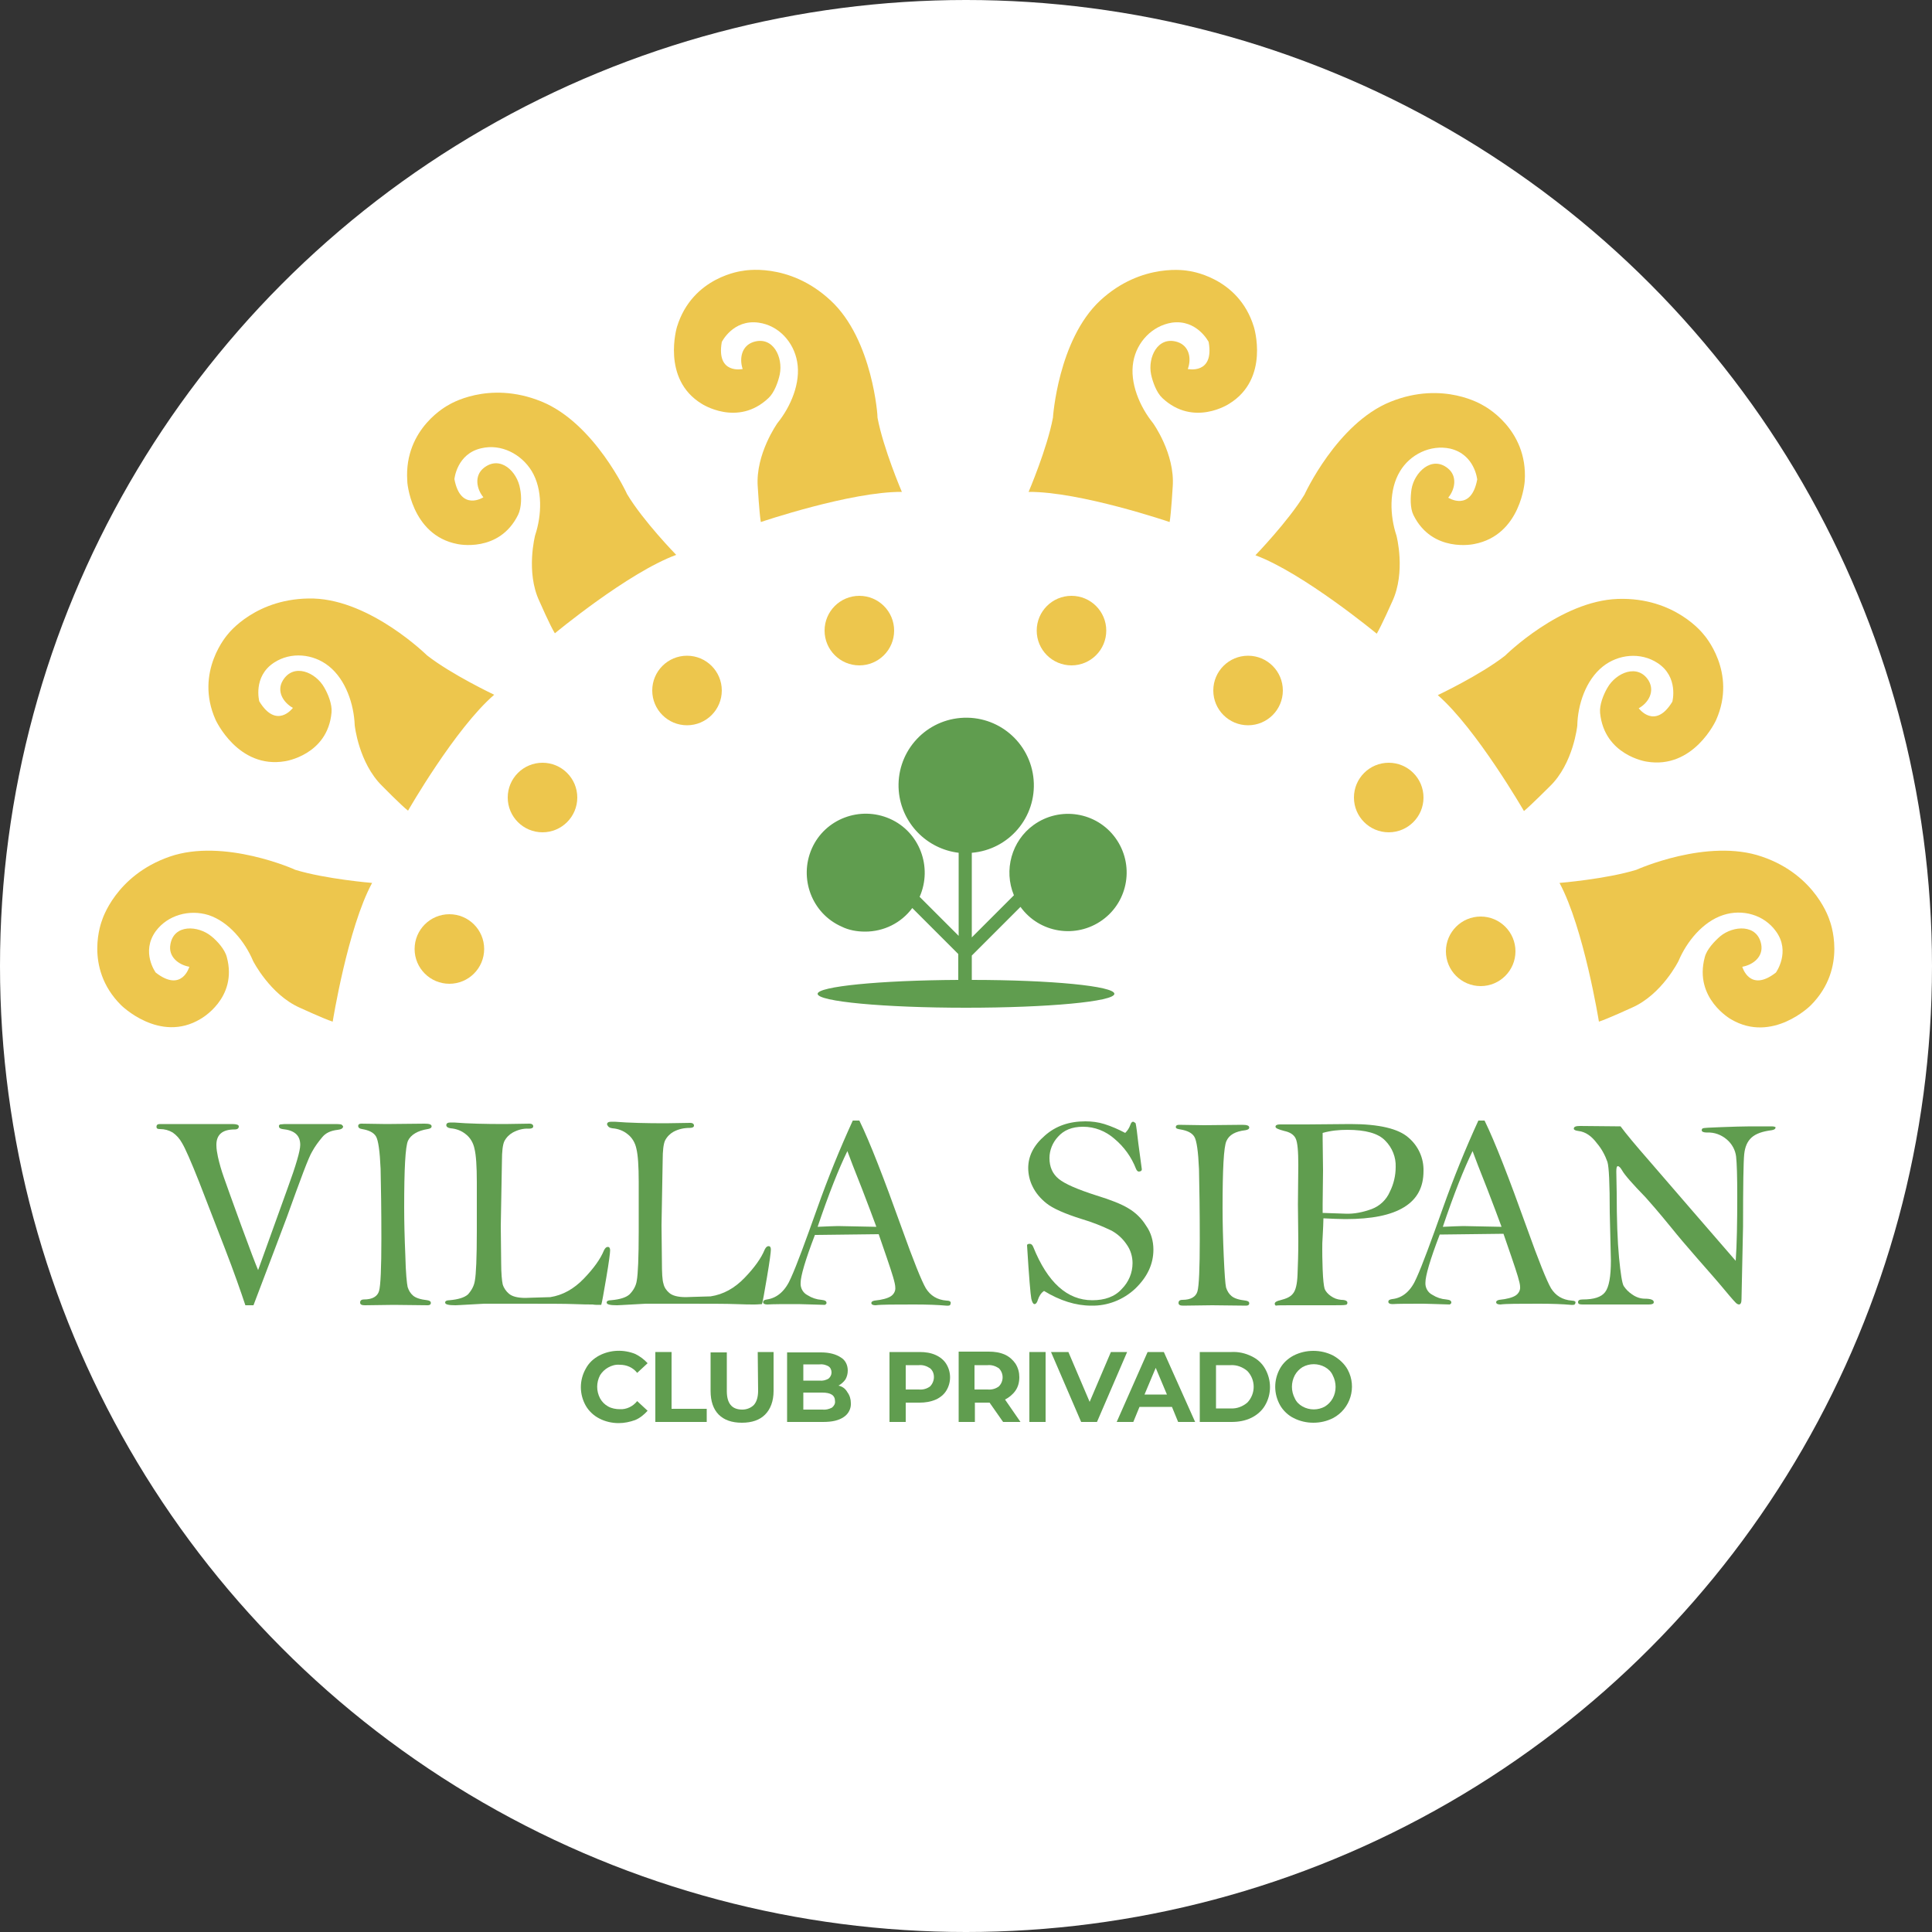 <svg xmlns="http://www.w3.org/2000/svg" xmlns:xlink="http://www.w3.org/1999/xlink" id="Capa_1" x="0px" y="0px" viewBox="0 0 500 500" style="enable-background:new 0 0 500 500;" xml:space="preserve"><rect x="0" y="0" width="500" height="500" fill="#333333" stroke="none"/><style type="text/css">	.st0{fill:#FFFFFF;}	.st1{fill:#609D4F;}	.st2{fill:#EDC64D;}</style><circle class="st0" cx="250" cy="250" r="250"></circle><g id="Capa_2_1_">	<g id="Capa_1-2">		<path class="st1" d="M223.9,241.1c4.8,0,9.3-2.2,12.2-6.1l11.4,11.4l0,0l0.5,0.5v6.7c-20.3,0.1-36.4,1.7-36.4,3.6    c0,2,17.2,3.6,38.4,3.6s38.4-1.6,38.4-3.6c0-2-16.4-3.6-36.9-3.6v-6.3l12.6-12.6c4.9,6.8,14.4,8.3,21.2,3.4    c6.8-4.9,8.3-14.4,3.4-21.2c-4.9-6.8-14.4-8.3-21.2-3.4c-5.7,4.1-7.8,11.7-5.1,18.2l-10.9,10.9v-21.9c9.6-0.8,16.8-9.2,16-18.9    c-0.8-9.6-9.2-16.8-18.9-16c-9.6,0.8-16.8,9.2-16,18.9c0.7,8.3,7.2,15,15.5,16v21.5l-10.1-10.1c3.4-7.7,0-16.8-7.7-20.2    c-7.7-3.4-16.8,0-20.2,7.7s0,16.8,7.7,20.2C219.6,240.7,221.7,241.1,223.9,241.1z M251.3,245.5L251.3,245.5L251.3,245.5    L251.3,245.5L251.3,245.5L251.3,245.5L251.3,245.5z"></path>		<path class="st1" d="M88.3,291c-0.6-0.1-1.3-0.1-1.9-0.1H74.5c-0.7,0-1.3,0-2,0.1c-0.2,0.1-0.4,0.3-0.3,0.5c0,0.4,0.3,0.6,0.9,0.7    c3.1,0.3,4.6,1.6,4.6,4.1c0,1.5-1.1,5.3-3.3,11.3l-7.6,21.1c-0.6-1.4-2.1-5.3-4.4-11.6s-3.8-10.5-4.5-12.5    c-0.6-1.7-1.1-3.4-1.5-5.2c-0.2-1-0.4-2-0.4-3.1c0-2.7,1.6-4,4.7-4c0.8,0,1.1-0.3,1.1-0.8c0-0.4-0.6-0.6-1.7-0.6H41.4    c-0.6,0-0.9,0.2-0.9,0.7s0.3,0.6,0.9,0.6c1.2,0,2.3,0.3,3.3,0.9c1,0.7,1.8,1.6,2.4,2.7c0.8,1.3,2.3,4.7,4.4,10l6.7,17.3    c2.4,6.2,4.1,11.1,5.3,14.7h2.1c4.4-11.6,7.3-19.2,8.6-22.7c3.6-10,5.7-15.7,6.6-17.1c0.7-1.3,1.6-2.5,2.6-3.7    c0.9-1.1,2.2-1.7,4-1.9c0.9-0.1,1.4-0.4,1.4-0.9C88.7,291.3,88.5,291.1,88.3,291z"></path>		<path class="st1" d="M110.7,292.2c0.6-0.1,1-0.3,1-0.7c0-0.5-0.6-0.7-1.8-0.7l-9.9,0.1l-6.5-0.1c-0.5,0-0.8,0.2-0.8,0.6    c0,0.4,0.3,0.7,1,0.8c1.8,0.3,3,0.9,3.6,1.9c0.6,1,1,3.8,1.2,8.4c0.1,4.6,0.2,10.6,0.2,18c0,7.7-0.2,12.2-0.6,13.6    c-0.4,1.4-1.7,2.2-3.9,2.2c-0.7,0-1,0.3-1,0.8c0,0.5,0.4,0.7,1.2,0.7l7.5-0.1l8.8,0.1c0.5,0,0.8-0.2,0.8-0.6s-0.3-0.6-0.9-0.7    c-1.8-0.2-3-0.6-3.7-1.2c-0.7-0.6-1.1-1.3-1.4-2.2c-0.2-0.9-0.5-3.6-0.6-8.2c-0.2-4.6-0.3-8.7-0.3-12.4c0-10,0.3-15.8,1-17.3    S108.1,292.6,110.7,292.2z"></path>		<path class="st1" d="M155.6,337.7c0.2-0.6,0.6-2.9,1.3-7c0.7-4.1,1-6.5,1-7.1c0-0.6-0.2-0.9-0.6-0.9c-0.4,0-0.7,0.3-1,0.9    c-0.9,2.2-2.6,4.6-5.2,7.3c-2.6,2.7-5.5,4.3-8.7,4.8c-4.1,0.1-6.2,0.2-6.4,0.2c-2.1,0-3.5-0.4-4.3-1.1c-0.7-0.6-1.3-1.4-1.6-2.4    c-0.2-0.9-0.4-2.8-0.4-5.7l-0.1-9.4l0.3-16.8c0-2.5,0.2-4.2,0.6-5.1c0.5-1,1.3-1.8,2.2-2.3c1.3-0.7,2.7-1.1,4.2-1    c0.7,0,1.1-0.2,1.1-0.6c0-0.4-0.3-0.7-1-0.7l-6.3,0.1c-5.1,0-9.5-0.1-13.2-0.4c-0.5,0-0.8,0-0.9,0c-0.7,0-1.1,0.2-1.1,0.7    c0,0.4,0.4,0.7,1.1,0.8c1.4,0.1,2.8,0.6,3.9,1.5c1.2,0.9,2,2.3,2.3,3.8c0.4,1.6,0.6,4.5,0.6,8.6l0,12.7c0,6.9-0.2,11.2-0.5,12.8    c-0.2,1.4-0.9,2.6-1.8,3.6c-0.9,0.8-2.5,1.3-4.8,1.5c-0.7,0-1.1,0.2-1.1,0.6c0,0.5,0.9,0.7,2.7,0.7c0.5,0,1.7-0.1,3.8-0.2    c2.1-0.1,3.3-0.2,3.6-0.2h9c7.3,0,12,0,14.3,0.1c2.3,0.1,3.9,0.1,4.8,0.1C153.8,337.7,154.5,337.7,155.6,337.7z"></path>		<path class="st1" d="M158.5,292c1.4,0.1,2.8,0.6,3.9,1.5c1.2,0.9,2,2.3,2.3,3.8c0.4,1.6,0.6,4.5,0.6,8.6l0,12.7    c0,6.9-0.2,11.2-0.5,12.8c-0.2,1.4-0.9,2.6-1.9,3.6c-0.9,0.8-2.5,1.3-4.8,1.5c-0.7,0-1.1,0.2-1.1,0.6c0,0.5,0.9,0.7,2.7,0.7    c0.5,0,1.7-0.1,3.8-0.2s3.3-0.2,3.6-0.2h9c7.3,0,12,0,14.3,0.1c2.3,0.1,3.9,0.1,4.8,0.1c0.2,0,0.8,0,2-0.1c0.2-0.6,0.6-2.9,1.3-7    c0.7-4.1,1-6.5,1-7.1c0-0.6-0.2-0.9-0.6-0.9c-0.4,0-0.7,0.3-1,0.9c-0.9,2.2-2.6,4.6-5.2,7.3c-2.6,2.7-5.5,4.3-8.8,4.8    c-4.1,0.1-6.2,0.2-6.4,0.2c-2.1,0-3.5-0.4-4.3-1.1c-0.7-0.6-1.3-1.4-1.5-2.4c-0.3-0.9-0.4-2.8-0.4-5.7l-0.1-9.4l0.3-16.8    c0-2.5,0.2-4.2,0.6-5.1c0.5-1,1.3-1.8,2.2-2.3c1.3-0.7,2.7-1,4.2-1c0.7,0,1.1-0.2,1.1-0.6c0-0.4-0.3-0.7-1-0.7l-6.3,0.1    c-5.1,0-9.5-0.1-13.2-0.4c-0.4,0-0.8,0-0.9,0c-0.7,0-1.1,0.2-1.1,0.7C157.4,291.7,157.8,291.9,158.5,292z"></path>		<path class="st1" d="M245,336.6c-2.5-0.2-4.2-1.3-5.4-3.2c-1.1-1.9-3.2-7.1-6.2-15.5c-4.7-13.1-8.3-22.4-11-27.9h-1.7    c-3.3,7.2-6.4,14.8-9.2,22.7c-3.1,8.7-5.3,14.7-6.8,18c-1.4,3.3-3.5,5.2-6.2,5.6c-0.7,0.1-1,0.3-1,0.7s0.4,0.6,1.1,0.6    c1.4-0.1,4.1-0.1,8-0.1c0.8,0,3.1,0.1,6.9,0.2c0.3-0.2,0.4-0.3,0.4-0.5c0-0.5-0.4-0.7-1.3-0.8c-1.3-0.1-2.5-0.5-3.6-1.2    c-1.2-0.6-1.9-1.9-1.8-3.2c0-1.7,1.2-5.9,3.7-12.4c9.8-0.1,15.3-0.2,16.5-0.2l2.1,6.1c1.4,4.1,2.2,6.6,2.2,7.7    c0.1,0.9-0.4,1.8-1.2,2.3c-0.8,0.5-2.2,0.9-4.2,1.1c-0.5,0.1-0.8,0.3-0.8,0.6c0,0.4,0.4,0.6,1.1,0.6c1.5-0.2,4.8-0.2,10-0.2    c3.4,0,6.1,0.1,8.3,0.3l0.5,0c0.4,0,0.6-0.2,0.6-0.5C246.2,336.9,245.8,336.6,245,336.6z M216.9,317.3c-1.1,0-2.8,0.1-5.3,0.2    c2.9-8.6,5.5-15.1,7.7-19.6c0.6,1.7,1.9,5,3.8,9.8c1.6,4.1,2.8,7.4,3.7,9.8L216.9,317.3z"></path>		<path class="st1" d="M267.7,337.5c0.4,0,0.7-0.4,0.9-1.1c0.3-0.9,0.8-1.8,1.6-2.3c4.1,2.5,8.2,3.8,12.2,3.8    c4.2,0.1,8.3-1.5,11.4-4.4c3.1-3,4.7-6.3,4.7-10.1c0-2.2-0.6-4.4-1.9-6.2c-1.1-1.8-2.7-3.4-4.6-4.5c-1.8-1.1-4.6-2.2-8.2-3.3    c-5-1.6-8.2-3-9.8-4.3c-1.6-1.3-2.4-3.1-2.4-5.4c0-2,0.8-4,2.2-5.5c1.5-1.7,3.6-2.6,6.5-2.6c3,0,5.8,1.1,8.1,3.1    c2.5,2.1,4.4,4.7,5.6,7.8c0.2,0.5,0.5,0.7,0.7,0.7c0.5,0,0.8-0.2,0.8-0.6l-0.9-6.7c-0.3-2.6-0.5-4.3-0.7-5.2    c-0.2-0.2-0.4-0.3-0.6-0.4c-0.4,0-0.6,0.3-0.8,0.9c-0.3,0.8-0.7,1.4-1.3,2c-1.7-0.9-3.5-1.7-5.4-2.3c-1.6-0.5-3.3-0.7-4.9-0.7    c-4.2,0-7.7,1.2-10.5,3.7c-2.9,2.5-4.3,5.3-4.3,8.4c0,1.6,0.4,3.3,1.1,4.7c0.8,1.7,2.1,3.2,3.6,4.4c1.6,1.3,4.7,2.7,9.2,4.1    c2.7,0.8,5.2,1.8,7.7,3c1.6,0.9,2.9,2.1,3.9,3.6c1,1.4,1.5,3.1,1.5,4.8c0,2.5-1,4.9-2.8,6.7c-1.8,2-4.4,2.9-7.6,2.9    c-6.5,0-11.6-4.6-15.3-13.8c-0.2-0.5-0.5-0.8-0.9-0.8s-0.7,0.1-0.7,0.4c0.5,8.2,0.9,12.8,1.1,13.8    C267.1,337,267.4,337.5,267.7,337.5z"></path>		<path class="st1" d="M305.5,292.3c1.8,0.3,3,0.9,3.6,1.9c0.6,1,1,3.8,1.2,8.4c0.1,4.6,0.2,10.6,0.2,18c0,7.7-0.2,12.2-0.6,13.6    c-0.4,1.4-1.7,2.2-3.9,2.2c-0.7,0-1,0.3-1,0.8c0,0.5,0.4,0.7,1.2,0.7l7.5-0.1l8.8,0.1c0.5,0,0.8-0.2,0.8-0.6s-0.3-0.6-0.9-0.7    c-1.8-0.2-3-0.6-3.7-1.2c-0.7-0.6-1.1-1.3-1.4-2.2c-0.2-0.9-0.4-3.6-0.6-8.2c-0.2-4.6-0.3-8.7-0.3-12.4c0-10,0.3-15.8,1-17.3    c0.7-1.6,2.3-2.5,4.9-2.8c0.6-0.1,1-0.3,1-0.7c0-0.5-0.6-0.7-1.8-0.7l-9.9,0.1l-6.5-0.1c-0.5,0-0.8,0.2-0.8,0.6    S304.9,292.2,305.5,292.3z"></path>		<path class="st1" d="M334.6,337.8l9.8,0c2.2,0,3.4,0,3.8-0.1c0.3,0,0.5-0.2,0.5-0.5c0,0,0,0,0-0.1c0-0.4-0.5-0.7-1.6-0.7    c-1-0.1-1.9-0.4-2.7-1c-0.7-0.5-1.3-1.1-1.6-1.9c-0.2-0.7-0.4-2.3-0.5-5c-0.1-2.7-0.1-4.4-0.1-5.2c0-1.1,0-2.1,0.1-3.2    c0.1-2.1,0.2-3.7,0.2-4.8c2.2,0.1,4.1,0.2,5.7,0.2c6.8,0,11.8-1,15.2-3.1c3.4-2.1,5-5.2,5-9.3c0.1-3.3-1.3-6.5-3.9-8.7    c-2.6-2.3-7.6-3.5-15-3.5l-11.3,0.1l-7,0c-0.7,0-1.1,0.2-1.1,0.6c0,0.4,0.8,0.7,2.3,1.1c1.4,0.3,2.4,0.9,2.9,1.9    c0.5,1,0.7,3.3,0.7,6.9l-0.1,10.2l0.1,9.5c0,3.3-0.1,6.2-0.2,8.7c-0.1,2.5-0.5,4.1-1.2,4.9c-0.6,0.8-1.7,1.3-3.3,1.7    c-0.9,0.2-1.4,0.5-1.4,0.9c0,0.2,0.1,0.4,0.3,0.5C330.4,337.8,331.8,337.8,334.6,337.8z M342.3,294.8c0-0.2,0-0.7,0-1.6    c2.1-0.6,4.2-0.8,6.4-0.8c4.7,0,8,0.9,9.8,2.8c1.8,1.8,2.8,4.3,2.7,6.8c0,2.2-0.5,4.4-1.5,6.4c-0.9,2.1-2.6,3.7-4.7,4.5    c-2.2,0.8-4.5,1.3-6.8,1.2c-0.5,0-2.4-0.1-5.9-0.2c0-1.1,0-1.8,0-2.3l0.1-8.7L342.3,294.8z"></path>		<path class="st1" d="M406.8,336.6c-2.5-0.2-4.2-1.3-5.4-3.2c-1.1-1.9-3.2-7.1-6.2-15.5c-4.7-13.1-8.3-22.4-11-27.9h-1.6    c-3.3,7.2-6.4,14.8-9.2,22.7c-3.1,8.7-5.3,14.7-6.8,18c-1.4,3.3-3.5,5.2-6.3,5.5c-0.7,0.1-1,0.3-1,0.7c0,0.4,0.4,0.6,1.1,0.6    c1.4-0.1,4.1-0.1,8-0.1c0.8,0,3.1,0.1,6.8,0.2c0.3-0.2,0.4-0.3,0.4-0.5c0-0.5-0.4-0.7-1.3-0.8c-1.3-0.1-2.5-0.5-3.6-1.2    c-1.2-0.6-1.9-1.9-1.8-3.2c0-1.7,1.2-5.9,3.7-12.4c9.8-0.1,15.3-0.2,16.5-0.2l2.1,6.1c1.4,4.1,2.2,6.6,2.2,7.6    c0.1,0.9-0.4,1.8-1.2,2.3c-0.8,0.5-2.2,0.9-4.2,1.1c-0.5,0.1-0.8,0.3-0.8,0.6c0,0.4,0.4,0.6,1.1,0.6c1.5-0.2,4.8-0.2,10-0.2    c3.4,0,6.1,0.1,8.3,0.3l0.5,0c0.4,0,0.6-0.2,0.6-0.5C407.9,336.9,407.5,336.6,406.8,336.6z M378.7,317.3c-1.1,0-2.8,0.1-5.3,0.2    c2.9-8.6,5.5-15.1,7.7-19.6c0.6,1.7,1.9,5,3.8,9.8c1.6,4.1,2.8,7.4,3.7,9.8L378.7,317.3z"></path>		<path class="st1" d="M458.6,291.5h-0.8l-4.8,0c-2,0-4.6,0.1-7.5,0.2c-3,0.1-4.6,0.2-4.8,0.3c-0.2,0.1-0.3,0.3-0.3,0.5    c0,0.4,0.5,0.6,1.4,0.6c1.9-0.1,3.7,0.6,5.1,1.8c1.3,1.1,2.2,2.7,2.4,4.4c0.2,1.8,0.3,5.2,0.3,10.3c0,6.9-0.1,12.4-0.4,16.7    l-11-12.7l-11.4-13.2c-3.5-4-6-7-7.4-8.9l-10.5-0.1c-1.1,0-1.6,0.2-1.6,0.7c0,0.3,0.4,0.5,1.2,0.6c1.8,0.2,3.4,1.3,4.8,3.2    c1.2,1.4,2.1,3.1,2.7,4.8c0.4,1.3,0.6,5.7,0.6,13l0.3,12.5c0,4.2-0.5,6.9-1.5,8.2c-1,1.3-2.9,1.9-5.8,1.9c-0.8,0-1.2,0.2-1.2,0.7    c0,0.5,0.4,0.6,1.2,0.6l17.1,0c0.9,0,1.3-0.2,1.3-0.6c0-0.6-0.8-0.9-2.3-0.9c-1.2,0-2.3-0.4-3.3-1.1c-0.9-0.6-1.6-1.3-2.2-2.2    c-0.4-0.7-0.8-3.2-1.2-7.4c-0.4-4.2-0.6-9.8-0.6-16.7l-0.1-5.5c0-0.9,0.1-1.4,0.4-1.4c0.3,0,0.7,0.4,1.1,1.1    c0.6,1.1,2.6,3.4,6.1,7c0.9,1,3.2,3.6,6.7,7.9c1.6,2,3.8,4.6,6.6,7.8c2.8,3.2,5.2,5.9,7.1,8.2c1.9,2.3,3,3.5,3.2,3.6    c0.1,0.1,0.3,0.1,0.5,0.2c0.5,0,0.7-0.5,0.7-1.4l0.4-18.8c0-10.6,0.1-16.8,0.3-18.7c0.2-1.9,0.8-3.3,1.9-4.3    c1.1-1,2.8-1.6,5.2-1.9c0.6-0.1,1-0.3,1-0.7C459.7,291.8,459.3,291.5,458.6,291.5z"></path>		<path class="st1" d="M157.4,353.9c0.9-0.5,1.9-0.8,3-0.7c1.8,0,3.4,0.7,4.5,2.1l2.7-2.5c-0.9-1-2-1.8-3.2-2.4    c-3-1.2-6.4-1.1-9.3,0.4c-1.5,0.8-2.7,1.9-3.5,3.4c-1.7,3-1.7,6.6,0,9.6c0.8,1.4,2.1,2.6,3.5,3.3c1.5,0.8,3.3,1.2,5,1.2    c1.5,0,2.9-0.3,4.3-0.8c1.2-0.5,2.3-1.4,3.2-2.4l-2.7-2.5c-1.1,1.4-2.8,2.2-4.5,2.1c-1,0-2.1-0.2-3-0.7c-0.9-0.5-1.6-1.2-2.1-2.1    c-1-1.9-1-4.1,0-6C155.8,355.1,156.5,354.4,157.4,353.9z"></path>		<polygon class="st1" points="173.8,349.9 169.6,349.9 169.6,368 182.9,368 182.9,364.6 173.8,364.6   "></polygon>		<path class="st1" d="M196.2,359.9c0,1.7-0.4,2.9-1.1,3.7c-0.8,0.8-1.9,1.2-3,1.2c-2.7,0-4-1.6-4-4.8v-10h-4.2V360    c0,2.6,0.7,4.7,2.1,6.1c1.4,1.4,3.4,2.1,6,2.1c2.6,0,4.6-0.7,6-2.1c1.4-1.4,2.2-3.5,2.2-6.1v-10.1h-4.1L196.2,359.9z"></path>		<path class="st1" d="M217,358.6c0.7-0.4,1.3-0.9,1.8-1.6c0.4-0.7,0.6-1.5,0.6-2.3c0-1.4-0.6-2.7-1.8-3.4c-1.2-0.8-2.9-1.3-5.1-1.3    h-8.8V368h9.3c2.4,0,4.1-0.4,5.4-1.3c1.2-0.8,1.9-2.2,1.8-3.6c0-1-0.3-2-0.9-2.8C218.8,359.4,218,358.8,217,358.6z M207.9,353.1    h4.2c0.8-0.1,1.6,0.1,2.3,0.5c0.5,0.3,0.8,0.9,0.8,1.6c0,0.6-0.3,1.2-0.8,1.6c-0.7,0.4-1.5,0.6-2.3,0.5h-4.2V353.1z M215.3,364.3    c-0.8,0.4-1.6,0.6-2.5,0.5h-4.9v-4.4h4.9c2.2,0,3.3,0.7,3.3,2.2C216.2,363.3,215.8,363.9,215.3,364.3L215.3,364.3z"></path>		<path class="st1" d="M242.2,350.7c-1.3-0.6-2.7-0.8-4.2-0.8h-7.8V368h4.2v-5h3.6c1.4,0,2.8-0.2,4.2-0.8c1.1-0.5,2.1-1.3,2.7-2.3    c1.3-2.1,1.3-4.8,0-6.9C244.3,352,243.3,351.2,242.2,350.7z M240.7,358.8c-0.8,0.6-1.8,0.9-2.9,0.8h-3.4v-6.3h3.4    c1-0.1,2,0.2,2.9,0.8c0.7,0.6,1,1.4,1,2.3C241.7,357.3,241.3,358.2,240.7,358.8L240.7,358.8z"></path>		<path class="st1" d="M262.8,359.9c0.7-1,1-2.2,1-3.5c0-1.2-0.3-2.4-1-3.5c-0.7-1-1.6-1.8-2.7-2.3c-1.3-0.6-2.7-0.8-4.2-0.8h-7.8    V368h4.2v-5h3.8l3.5,5h4.5l-4-5.8C261.1,361.7,262.1,360.9,262.8,359.9z M258.5,358.8c-0.8,0.6-1.8,0.9-2.9,0.8h-3.4v-6.3h3.4    c1-0.1,2,0.2,2.9,0.8C259.8,355.4,259.8,357.5,258.5,358.8C258.5,358.7,258.5,358.8,258.5,358.8L258.5,358.8z"></path>		<rect x="266.4" y="349.9" class="st1" width="4.2" height="18.1"></rect>		<polygon class="st1" points="287.5,349.9 282,362.8 276.5,349.9 272,349.9 279.8,368 283.9,368 291.7,349.9   "></polygon>		<path class="st1" d="M297,349.9l-8,18.1h4.3l1.6-3.9h8.4l1.6,3.9h4.4l-8.1-18.1H297z M296.2,360.9l2.9-6.9l2.9,6.9H296.2z"></path>		<path class="st1" d="M323.9,351c-1.6-0.8-3.4-1.2-5.2-1.1h-8.2V368h8.2c1.8,0,3.6-0.3,5.2-1.1c1.4-0.7,2.7-1.8,3.5-3.2    c1.7-2.9,1.7-6.5,0-9.5C326.6,352.8,325.4,351.7,323.9,351z M322.8,363c-1.2,1-2.7,1.6-4.3,1.5h-3.8v-11.2h3.8    c1.6-0.1,3.1,0.5,4.3,1.5C325,357.1,325,360.7,322.8,363z"></path>		<path class="st1" d="M345,350.8c-1.6-0.8-3.3-1.2-5.1-1.2c-1.8,0-3.5,0.4-5.1,1.2c-1.5,0.8-2.7,1.9-3.5,3.3c-1.7,3-1.7,6.6,0,9.6    c0.8,1.4,2.1,2.6,3.5,3.3c1.6,0.8,3.3,1.2,5.1,1.2c1.8,0,3.5-0.4,5.1-1.2c4.5-2.4,6.2-8,3.8-12.5C348,353,346.6,351.7,345,350.8z     M344.9,361.9c-0.5,0.9-1.2,1.6-2,2.1c-1.8,1-4,1-5.8,0c-0.9-0.5-1.6-1.2-2-2.1c-1-1.9-1-4.1,0-6c0.5-0.9,1.2-1.6,2-2.1    c1.8-1,4-1,5.8,0c0.9,0.5,1.6,1.2,2,2.1C345.9,357.8,345.9,360.1,344.9,361.9z"></path>		<circle class="st2" cx="116.3" cy="245.6" r="9"></circle>		<circle class="st2" cx="383.2" cy="246.2" r="9"></circle>		<circle class="st2" cx="140.4" cy="206.4" r="9"></circle>		<circle class="st2" cx="359.4" cy="206.4" r="9"></circle>		<circle class="st2" cx="177.8" cy="178.7" r="9"></circle>		<circle class="st2" cx="323" cy="178.7" r="9"></circle>		<circle class="st2" cx="222.4" cy="163.2" r="9"></circle>		<circle class="st2" cx="277.3" cy="163.2" r="9"></circle>		<path class="st2" d="M43.9,221.7c-14.1,4.9-17.5,16.5-17.5,16.5s-4.9,12.1,4.9,21.9c0,0,10,10,20.6,3.6c0,0,9.7-5.3,6.8-16    c-0.5-2-2.5-4.2-4-5.4c-3.4-2.8-9.7-3.2-10.6,2.1c-0.6,3.2,2.1,5.3,4.9,5.8c0,0-1.9,6.8-8.7,1.5c0,0-3.9-5.3,0-10.7    c3.1-4.2,8.7-5.7,13.6-4.2c5.3,1.7,9.5,6.9,11.6,11.9c0,0,4.4,8.7,12.1,12.1c0,0,6.3,2.9,8.5,3.6c0,0,3.9-24.3,10.2-35.9    c0,0-12.1-1-19.9-3.4C76.5,225.1,58,216.8,43.9,221.7z"></path>		<path class="st2" d="M81.2,154.9c-14.9-0.4-22.2,9.2-22.2,9.2s-8.8,9.7-3.2,22.2c0,0,5.8,12.8,18,10.7c0,0,11-1.6,12-12.6    c0.2-2.1-0.9-4.8-1.9-6.5c-2.2-3.9-7.9-6.4-10.7-1.8c-1.7,2.8,0.1,5.7,2.6,7.1c0,0-4.2,5.7-8.7-1.7c0,0-1.7-6.4,3.8-10    c4.4-2.9,10.2-2.3,14.2,0.9c4.4,3.5,6.5,9.9,6.7,15.3c0,0,1,9.7,7.1,15.7c0,0,4.9,5,6.7,6.4c0,0,12.2-21.3,22.3-30    c0,0-11-5.2-17.4-10.2C110.5,169.6,96.1,155.4,81.2,154.9z"></path>		<path class="st2" d="M118.4,140.8c0,0,10.8,2.4,15.7-7.6c0.9-1.9,0.9-4.8,0.5-6.7c-0.7-4.4-5.1-8.8-9.4-5.4    c-2.5,2-1.9,5.4-0.1,7.6c0,0-5.9,3.8-7.5-4.7c0,0,0.6-6.6,7-8c5.1-1.2,10.3,1.5,13,5.9c2.9,4.8,2.6,11.5,0.9,16.6    c0,0-2.5,9.5,1.1,17.1c0,0,2.8,6.4,4,8.3c0,0,18.9-15.7,31.4-20.3c0,0-8.5-8.7-12.7-15.7c0,0-8.4-18.4-22.2-24    c-13.8-5.6-24,0.9-24,0.9s-11.6,5.9-10.7,19.6C105.3,124.4,106.3,138.5,118.4,140.8z"></path>		<path class="st2" d="M473.5,238.2c0,0-3.4-11.7-17.5-16.5c-14.1-4.9-32.5,3.4-32.5,3.4c-7.8,2.4-19.9,3.4-19.9,3.4    c6.3,11.7,10.2,35.9,10.2,35.9c2.2-0.7,8.5-3.6,8.5-3.6c7.8-3.4,12.1-12.1,12.1-12.1c2.1-5,6.3-10.2,11.6-11.9    c4.9-1.6,10.5-0.1,13.6,4.2c3.9,5.3,0,10.7,0,10.7c-6.8,5.3-8.7-1.5-8.7-1.5c2.8-0.5,5.5-2.6,4.9-5.8c-1-5.3-7.2-4.9-10.6-2.1    c-1.5,1.3-3.5,3.4-4,5.4c-2.9,10.7,6.8,16.1,6.8,16.1c10.7,6.3,20.6-3.6,20.6-3.6C478.4,250.4,473.5,238.2,473.5,238.2z"></path>		<path class="st2" d="M414.8,172.5c4-3.2,9.8-3.8,14.2-0.9c5.5,3.6,3.8,10,3.8,10c-4.5,7.4-8.7,1.7-8.7,1.7    c2.5-1.4,4.2-4.3,2.6-7.1c-2.8-4.6-8.5-2.1-10.7,1.8c-1,1.7-2.1,4.4-1.9,6.5c1.1,11,12,12.6,12,12.6c12.2,2.1,18-10.7,18-10.7    c5.6-12.5-3.2-22.2-3.2-22.2s-7.3-9.7-22.2-9.2s-29.2,14.7-29.2,14.7c-6.4,5-17.4,10.2-17.4,10.2c10,8.7,22.3,30,22.3,30    c1.8-1.5,6.7-6.4,6.7-6.4c6.1-5.9,7.1-15.7,7.1-15.7C408.3,182.4,410.4,176,414.8,172.5z"></path>		<path class="st2" d="M381.5,140.8c12.2-2.3,13.1-16.3,13.1-16.3c0.9-13.7-10.8-19.6-10.8-19.6s-10.2-6.5-24-0.9s-22.2,24-22.2,24    c-4.2,6.9-12.7,15.7-12.7,15.7c12.4,4.6,31.4,20.3,31.4,20.3c1.2-2,4-8.3,4-8.3c3.6-7.7,1.1-17.1,1.1-17.1    c-1.7-5.1-2-11.8,0.9-16.6c2.6-4.4,7.9-7,13-5.9c6.4,1.5,7,8,7,8c-1.6,8.5-7.5,4.7-7.5,4.7c1.8-2.2,2.4-5.6-0.1-7.6    c-4.2-3.4-8.7,1.1-9.4,5.4c-0.3,2-0.4,4.9,0.5,6.7C370.7,143.2,381.5,140.8,381.5,140.8z"></path>		<path class="st2" d="M215,77.8c-10.9-10.2-22.8-7.7-22.8-7.7s-13,1.4-17,14.5c0,0-4.1,13.5,6.4,19.9c0,0,9.3,6.1,17.3-1.5    c1.5-1.4,2.5-4.2,2.9-6.1c0.9-4.4-1.7-10-6.8-8.4c-3.1,1-3.7,4.3-2.8,7c0,0-6.9,1.5-5.4-7c0,0,2.9-5.9,9.5-5    c5.2,0.7,9.1,5,10,10.1c1,5.5-1.7,11.7-5.1,15.9c0,0-5.7,8-5.1,16.4c0,0,0.4,6.9,0.8,9.2c0,0,23.3-7.9,36.5-7.8    c0,0-4.8-11.2-6.3-19.2C227.2,108.1,225.9,87.9,215,77.8z"></path>		<path class="st2" d="M304.7,88.5c-5.1-1.6-7.7,4-6.8,8.4c0.4,1.9,1.4,4.7,2.9,6.1c8.1,7.6,17.3,1.5,17.3,1.5    c10.6-6.5,6.4-19.9,6.4-19.9c-4-13.1-17-14.5-17-14.5s-11.9-2.4-22.8,7.7c-10.9,10.2-12.2,30.3-12.2,30.3    c-1.5,8-6.3,19.2-6.3,19.2c13.3-0.1,36.5,7.8,36.5,7.8c0.4-2.3,0.8-9.2,0.8-9.2c0.6-8.5-5.1-16.4-5.1-16.4    c-3.4-4.2-6.1-10.4-5.1-15.9c0.9-5.1,4.9-9.3,10-10.1c6.5-0.9,9.5,5,9.5,5c1.5,8.5-5.4,7-5.4,7C308.4,92.8,307.8,89.5,304.7,88.5z    "></path>	</g></g></svg>